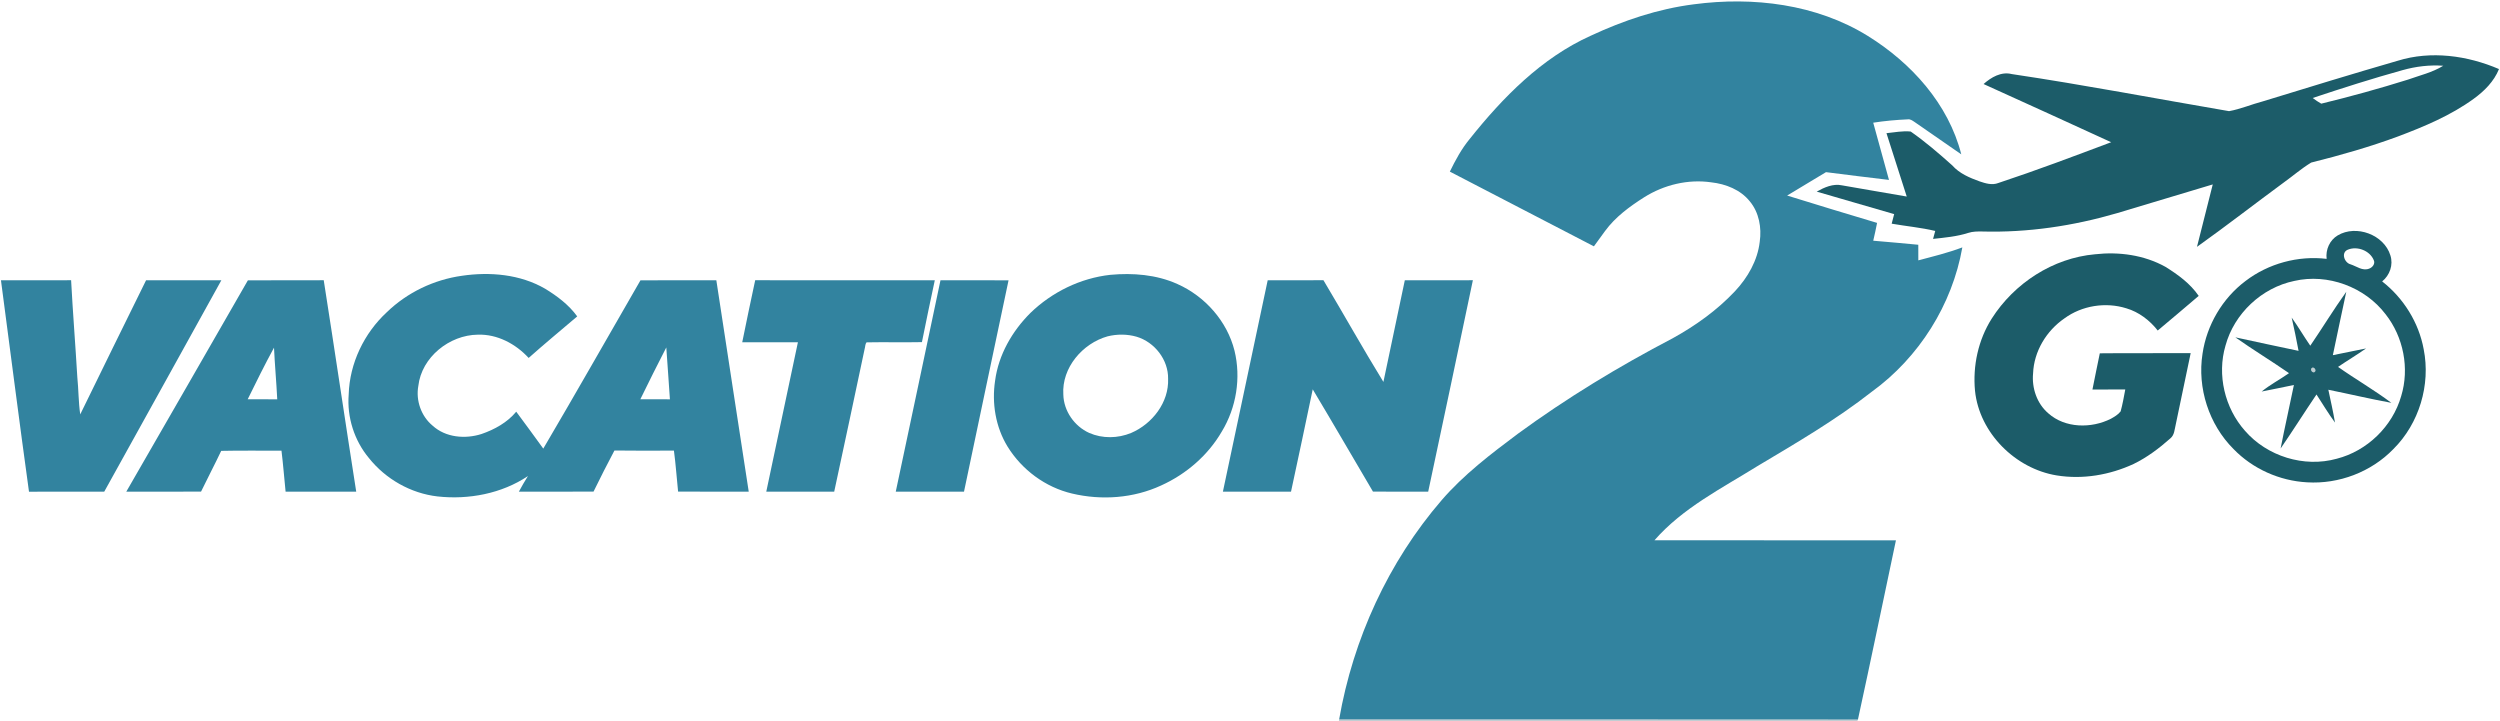 <?xml version="1.0" encoding="UTF-8" ?>
<!DOCTYPE svg PUBLIC "-//W3C//DTD SVG 1.1//EN" "http://www.w3.org/Graphics/SVG/1.1/DTD/svg11.dtd">
<svg width="1439pt" height="415pt" viewBox="0 0 1439 415" version="1.1" xmlns="http://www.w3.org/2000/svg">
<g id="#32839fff">
<path fill="#32839f" opacity="1.00" d=" M 975.04 2.47 C 1009.13 -2.05 1045.55 2.35 1075.19 20.73 C 1100.16 36.23 1121.55 59.85 1128.92 88.85 C 1119.89 82.63 1110.87 76.40 1101.88 70.12 C 1100.73 69.38 1099.55 68.46 1098.10 68.70 C 1091.45 69.00 1084.81 69.59 1078.23 70.62 C 1081.20 81.62 1084.26 92.59 1087.30 103.56 C 1075.20 102.20 1063.13 100.57 1051.04 99.09 C 1043.62 103.62 1036.11 108.02 1028.69 112.56 C 1045.92 117.89 1063.16 123.16 1080.45 128.30 C 1079.79 131.73 1079.03 135.15 1078.24 138.55 C 1086.88 139.35 1095.53 139.99 1104.17 140.88 C 1104.16 143.87 1104.17 146.87 1104.19 149.86 C 1112.70 147.60 1121.28 145.52 1129.52 142.40 C 1123.71 175.40 1104.58 205.77 1077.47 225.43 C 1056.78 241.66 1034.03 254.91 1011.49 268.35 C 990.88 281.18 968.54 292.41 952.32 310.97 C 998.65 311.05 1044.97 310.96 1091.30 311.01 C 1084.03 345.39 1076.92 379.82 1069.43 414.15 C 969.89 414.03 870.35 414.14 770.81 414.10 C 778.87 367.79 799.11 323.51 829.85 287.86 C 842.56 273.15 858.11 261.34 873.59 249.74 C 901.80 229.10 931.78 210.91 962.75 194.74 C 975.91 187.48 988.30 178.62 998.63 167.65 C 1005.98 159.80 1011.67 149.98 1012.90 139.16 C 1014.08 131.07 1012.51 122.26 1007.17 115.87 C 1001.81 109.19 993.32 105.88 985.01 104.95 C 971.64 103.01 957.77 106.38 946.40 113.54 C 938.00 118.88 929.77 124.91 923.84 133.01 C 921.70 135.93 919.62 138.89 917.45 141.79 C 889.79 127.49 862.14 113.16 834.53 98.78 C 837.74 92.20 841.24 85.71 845.92 80.03 C 865.02 56.09 887.27 33.35 915.60 20.58 C 934.43 11.81 954.36 5.07 975.04 2.47 Z" />
<path fill="#32839f" opacity="1.00" d=" M 265.86 158.74 C 282.05 156.36 299.40 157.86 313.78 166.19 C 320.74 170.44 327.42 175.45 332.25 182.12 C 322.91 190.06 313.46 197.88 304.29 206.03 C 296.84 197.92 286.21 192.25 275.02 192.64 C 258.70 192.81 242.68 205.58 240.79 222.14 C 239.26 230.52 242.42 239.57 249.01 245.01 C 256.51 251.87 267.76 252.82 277.14 249.82 C 284.69 247.22 291.99 243.19 297.14 236.97 C 302.32 244.06 307.63 251.06 312.71 258.22 C 331.61 226.09 350.02 193.65 368.65 161.36 C 383.20 161.28 397.76 161.35 412.32 161.32 C 418.59 201.87 424.66 242.46 430.97 283.00 C 417.41 282.97 403.86 283.05 390.31 282.96 C 389.48 275.10 388.97 267.20 387.91 259.36 C 376.49 259.39 365.08 259.49 353.67 259.31 C 349.54 267.13 345.51 275.01 341.64 282.96 C 327.31 283.05 312.99 282.98 298.66 283.00 C 300.31 279.96 302.04 276.95 303.88 274.02 C 288.78 284.13 269.77 287.73 251.85 285.75 C 236.41 283.97 222.00 275.76 212.33 263.63 C 203.91 253.53 199.67 240.16 200.71 227.05 C 201.24 209.09 209.56 191.81 222.70 179.66 C 234.40 168.35 249.75 160.99 265.86 158.74 M 368.58 229.81 C 374.25 229.85 379.92 229.81 385.60 229.84 C 384.85 219.89 384.30 209.93 383.52 199.99 C 378.41 209.86 373.48 219.83 368.58 229.81 Z" />
<path fill="#32839f" opacity="1.00" d=" M 639.10 158.19 C 652.10 157.00 665.62 158.05 677.66 163.46 C 693.57 170.51 706.36 184.89 710.59 201.88 C 714.40 217.53 711.64 234.57 703.31 248.33 C 695.35 262.08 682.79 272.90 668.37 279.43 C 652.47 286.80 634.07 288.11 617.10 284.09 C 601.75 280.48 588.20 270.43 579.95 257.05 C 573.06 245.81 570.81 232.06 572.78 219.11 C 574.75 204.24 582.58 190.62 593.11 180.13 C 605.53 168.11 621.88 160.09 639.10 158.19 M 637.55 193.59 C 623.12 197.63 611.07 211.67 612.05 227.09 C 612.26 236.54 618.40 245.34 626.95 249.19 C 634.53 252.53 643.46 252.37 651.08 249.21 C 663.23 244.01 672.89 231.64 672.36 218.04 C 672.56 207.12 664.62 196.93 654.27 193.83 C 648.85 192.26 643.01 192.25 637.55 193.59 Z" />
<path fill="#32839f" opacity="1.00" d=" M 0.55 161.33 C 14.01 161.30 27.47 161.35 40.93 161.30 C 41.92 179.89 43.41 198.45 44.50 217.04 C 45.23 224.18 45.14 231.40 46.18 238.52 C 58.83 212.79 71.33 186.99 84.09 161.31 C 98.53 161.34 112.97 161.30 127.41 161.33 C 105.00 201.93 82.45 242.44 60.00 283.00 C 45.56 283.02 31.12 282.96 16.69 283.03 C 11.08 242.50 5.93 201.90 0.55 161.33 Z" />
<path fill="#32839f" opacity="1.00" d=" M 142.67 161.38 C 157.22 161.23 171.78 161.39 186.34 161.30 C 192.71 201.85 198.68 242.46 205.04 283.00 C 191.49 283.00 177.94 283.00 164.39 283.00 C 163.59 275.14 162.98 267.25 162.02 259.40 C 150.45 259.47 138.88 259.25 127.32 259.52 C 123.60 267.41 119.50 275.12 115.72 282.98 C 101.37 283.02 87.03 282.99 72.69 283.00 C 95.99 242.44 119.44 201.98 142.67 161.38 M 142.58 229.81 C 148.24 229.86 153.91 229.78 159.58 229.86 C 159.09 219.94 158.18 210.04 157.72 200.11 C 152.42 209.87 147.46 219.83 142.58 229.81 Z" />
<path fill="#32839f" opacity="1.00" d=" M 434.69 161.30 C 469.15 161.35 503.61 161.32 538.07 161.32 C 535.58 173.18 532.99 185.03 530.66 196.93 C 520.03 197.15 509.40 196.85 498.77 197.06 C 497.96 198.09 498.07 199.56 497.70 200.78 C 491.90 228.19 486.08 255.61 480.17 283.00 C 467.14 283.00 454.10 283.00 441.07 283.00 C 447.11 254.33 453.25 225.68 459.28 197.00 C 448.59 196.99 437.91 197.00 427.23 197.00 C 429.65 185.09 432.13 173.19 434.69 161.30 Z" />
<path fill="#32839f" opacity="1.00" d=" M 541.34 161.34 C 554.40 161.32 567.46 161.29 580.52 161.36 C 572.02 201.91 563.32 242.43 554.88 283.00 C 541.79 282.99 528.69 283.01 515.60 282.99 C 524.17 242.44 532.84 201.91 541.34 161.34 Z" />
<path fill="#32839f" opacity="1.00" d=" M 729.69 161.32 C 740.38 161.31 751.07 161.36 761.77 161.29 C 773.38 180.74 784.44 200.53 796.29 219.83 C 800.35 200.32 804.47 180.82 808.61 161.33 C 821.67 161.30 834.73 161.36 847.79 161.30 C 839.28 201.88 830.72 242.45 822.07 283.00 C 811.48 282.99 800.88 283.02 790.29 282.98 C 778.72 263.36 767.31 243.65 755.61 224.10 C 751.52 243.75 747.32 263.38 743.11 283.00 C 730.03 283.00 716.96 283.00 703.90 283.00 C 712.50 242.44 721.10 201.88 729.69 161.32 Z" />
</g>
<g id="#1c5c69ff">
<path fill="#1c5c69" opacity="1.00" d=" M 1380.12 34.97 C 1399.25 29.03 1420.25 31.95 1438.41 39.75 C 1435.55 46.88 1429.96 52.45 1423.84 56.88 C 1410.66 66.45 1395.52 72.79 1380.37 78.51 C 1364.02 84.56 1347.23 89.35 1330.33 93.57 C 1324.67 97.00 1319.64 101.42 1314.25 105.26 C 1297.65 117.47 1281.37 130.13 1264.58 142.09 C 1267.56 130.09 1270.59 118.12 1273.66 106.15 C 1255.27 111.67 1236.90 117.22 1218.51 122.71 C 1193.40 130.04 1167.20 133.97 1141.02 133.25 C 1138.31 133.21 1135.54 133.20 1132.95 134.05 C 1126.39 136.16 1119.48 136.77 1112.67 137.51 C 1113.06 135.98 1113.50 134.46 1113.92 132.93 C 1105.67 130.97 1097.19 130.21 1088.85 128.75 C 1089.32 126.91 1089.80 125.07 1090.28 123.24 C 1075.43 118.89 1060.54 114.67 1045.70 110.30 C 1050.04 107.86 1055.14 105.57 1060.22 106.68 C 1072.66 108.79 1085.08 111.05 1097.52 113.13 C 1093.67 100.96 1089.72 88.82 1085.85 76.66 C 1090.48 76.22 1095.14 75.21 1099.81 75.72 C 1108.23 81.59 1116.05 88.34 1123.71 95.19 C 1127.82 99.86 1133.68 102.32 1139.41 104.39 C 1142.87 105.57 1146.69 106.75 1150.28 105.32 C 1172.13 98.10 1193.65 89.95 1215.20 81.86 C 1190.73 70.64 1166.26 59.46 1141.74 48.37 C 1146.11 44.50 1151.88 41.09 1157.94 42.63 C 1199.78 48.87 1241.35 56.85 1283.04 63.98 C 1289.68 62.79 1295.99 60.05 1302.54 58.33 C 1328.36 50.41 1354.17 42.47 1380.12 34.97 M 1382.98 40.36 C 1365.56 45.19 1348.33 50.68 1331.19 56.40 C 1332.74 57.60 1334.38 58.70 1336.11 59.67 C 1352.88 55.59 1369.52 51.00 1385.98 45.84 C 1392.82 43.38 1400.10 41.72 1406.34 37.85 C 1398.48 37.27 1390.55 38.24 1382.98 40.36 Z" />
<path fill="#1c5c69" opacity="1.00" d=" M 1345.57 135.50 C 1356.24 129.16 1372.25 135.05 1375.91 147.01 C 1377.68 152.46 1375.55 158.44 1371.17 161.98 C 1383.47 171.59 1392.26 185.65 1395.08 201.04 C 1399.16 221.51 1392.44 243.81 1377.60 258.51 C 1364.87 271.67 1346.25 278.74 1328.00 277.63 C 1312.14 276.78 1296.63 269.88 1285.59 258.43 C 1271.46 244.33 1264.68 223.31 1267.77 203.61 C 1270.17 187.16 1279.21 171.74 1292.52 161.74 C 1305.67 151.69 1322.77 147.03 1339.21 149.00 C 1338.55 143.72 1340.96 138.25 1345.57 135.50 M 1351.45 143.70 C 1347.32 145.32 1349.39 151.24 1352.96 152.14 C 1356.44 153.25 1359.93 156.18 1363.73 154.61 C 1365.59 153.95 1367.27 151.83 1366.37 149.81 C 1364.13 144.27 1356.89 141.48 1351.45 143.70 M 1320.57 161.71 C 1301.84 165.61 1286.00 180.47 1280.99 198.94 C 1276.03 215.78 1280.56 234.83 1292.17 247.92 C 1304.90 262.64 1326.22 269.30 1345.02 264.05 C 1362.55 259.57 1377.13 245.43 1382.11 228.03 C 1387.01 212.08 1383.45 193.95 1373.14 180.87 C 1361.19 165.17 1339.85 157.26 1320.57 161.71 Z" />
<path fill="#1c5c69" opacity="1.00" d=" M 1146.44 183.39 C 1159.39 163.02 1181.69 148.50 1205.90 146.36 C 1219.68 144.80 1234.15 146.78 1246.38 153.56 C 1253.61 158.05 1260.71 163.20 1265.57 170.31 C 1257.76 177.01 1249.87 183.63 1241.99 190.25 C 1237.38 184.36 1231.11 179.57 1223.88 177.45 C 1211.98 173.73 1198.38 175.88 1188.30 183.25 C 1177.92 190.38 1170.73 202.23 1170.24 214.93 C 1169.44 223.39 1172.46 232.30 1179.00 237.90 C 1188.71 246.56 1203.77 246.70 1215.01 241.05 C 1217.04 239.90 1219.19 238.68 1220.64 236.79 C 1221.78 232.65 1222.51 228.40 1223.31 224.17 C 1217.01 224.24 1210.71 224.17 1204.41 224.22 C 1205.70 217.25 1207.30 210.33 1208.65 203.37 C 1226.08 203.18 1243.51 203.36 1260.95 203.28 C 1258.10 217.02 1255.17 230.73 1252.33 244.47 C 1251.67 247.17 1251.62 250.38 1249.30 252.29 C 1242.84 258.03 1235.84 263.31 1228.04 267.09 C 1214.33 273.42 1198.81 276.08 1183.84 273.65 C 1160.02 269.77 1139.33 249.21 1136.82 224.97 C 1135.45 210.57 1138.67 195.65 1146.44 183.39 Z" />
<path fill="#1c5c69" opacity="1.00" d=" M 1329.80 198.99 C 1336.82 188.72 1343.28 178.06 1350.52 167.95 C 1347.94 180.11 1345.30 192.26 1342.79 204.44 C 1349.17 203.20 1355.52 201.79 1361.91 200.56 C 1356.63 204.26 1351.10 207.56 1345.78 211.19 C 1355.85 218.30 1366.59 224.46 1376.45 231.87 C 1364.30 229.64 1352.29 226.79 1340.19 224.34 C 1341.51 230.62 1342.96 236.89 1344.02 243.23 C 1340.20 238.02 1336.88 232.47 1333.37 227.06 C 1326.41 237.37 1319.77 247.90 1312.72 258.15 C 1315.10 245.93 1317.89 233.80 1320.37 221.60 C 1314.17 222.83 1308.00 224.20 1301.80 225.37 C 1306.71 221.38 1312.37 218.43 1317.56 214.79 C 1307.38 207.74 1296.77 201.31 1286.66 194.17 C 1298.77 196.85 1310.92 199.37 1323.05 201.95 C 1321.85 195.54 1320.53 189.15 1319.09 182.80 C 1322.86 188.05 1326.12 193.66 1329.80 198.99 M 1330.49 211.99 C 1329.57 213.18 1331.50 215.23 1332.57 213.88 C 1333.39 212.68 1331.55 210.72 1330.49 211.99 Z" />
</g>
<g id="#1d516147">
<path fill="#1d5161" opacity="0.28" d=" M 1330.49 211.99 C 1331.55 210.72 1333.39 212.68 1332.57 213.88 C 1331.50 215.23 1329.57 213.18 1330.49 211.99 Z" />
<path fill="#1d5161" opacity="0.28" d=" M 770.81 414.10 C 870.35 414.14 969.89 414.03 1069.43 414.15 L 1069.10 415.00 L 770.66 415.00 L 770.81 414.10 Z" />
</g>
</svg>
